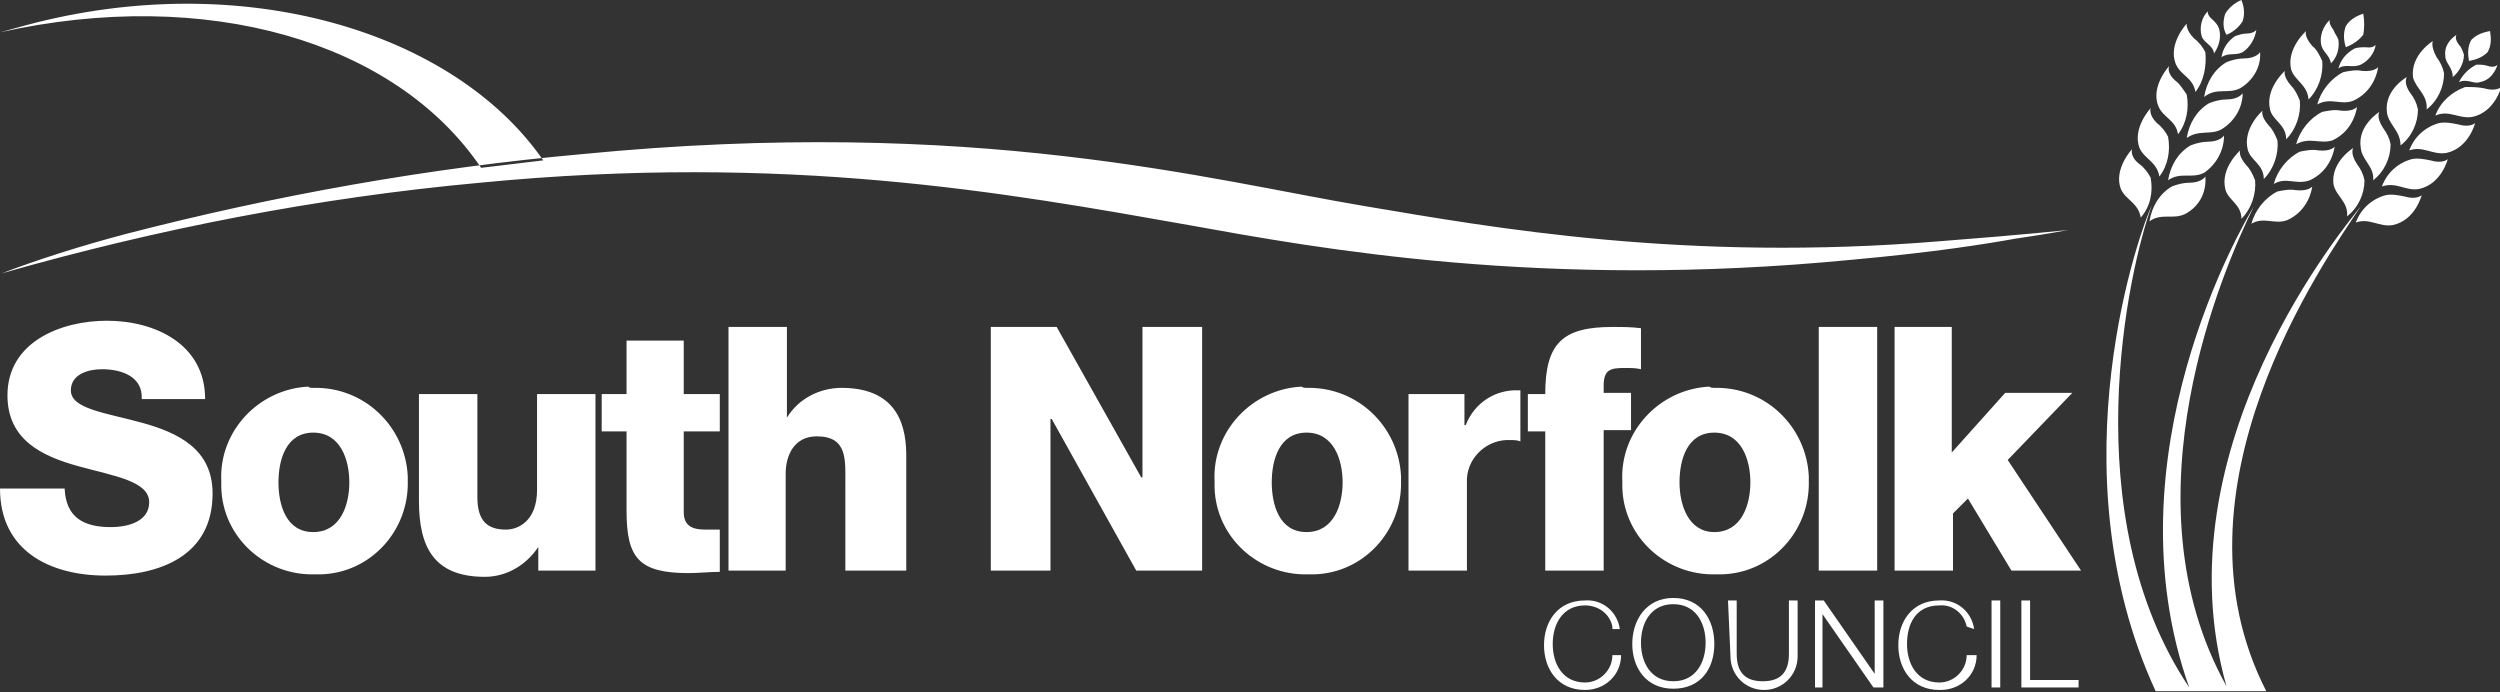     <svg
      xmlns="http://www.w3.org/2000/svg"
      preserveAspectRatio="xMinYMid"
      aria-hidden="true"
      focusable="false"
      viewBox="0 0 201.1 55.7"
      role="img"
    >
      <rect x="0" y="0" width="201.1" height="55.7" fill="#333333" stroke="none"/>
      <path

        fill="white"
        d="M193.8,12.1c0.4-1.1,1.3-1.9,2.4-2.2c0.5-0.1,1,0,1.5,0.1
	c1,0.3,1.4-0.1,1.4-0.1s-0.5,2-2.3,2.4C195.7,12.5,194.9,11.7,193.8,12.1 M193.1,11.7c0.9-0.7,1.4-1.8,1.4-2.9
	c-0.1-0.5-0.3-0.9-0.6-1.3c-0.6-0.8-0.3-1.3-0.3-1.3S191.8,7.2,192,9C192.1,10,193.1,10.5,193.1,11.7L193.1,11.7z M195.9,9.3
	c0.4-1.1,1.3-1.9,2.4-2.3c0.5,0,1,0,1.5,0.1c1,0.3,1.4-0.1,1.4-0.1s-0.5,2-2.3,2.4C197.8,9.6,197,8.8,195.9,9.3 M195.2,8.8
	c0.9-0.7,1.4-1.8,1.4-2.9c-0.1-0.5-0.3-0.9-0.6-1.3c-0.5-0.9-0.3-1.3-0.3-1.3s-1.8,1.1-1.6,2.9C194.3,7.1,195.3,7.6,195.2,8.8
	L195.2,8.8z M197.8,6.6c0.3-0.6,0.8-1.1,1.4-1.4c0.3,0,0.6,0,0.9,0.1c0.6,0.2,0.8-0.1,0.8-0.1s-0.3,1.2-1.4,1.4
	C199,6.8,198.5,6.3,197.8,6.6 M197.3,6.2c0.5-0.4,0.9-1.1,0.9-1.8c-0.1-0.3-0.2-0.6-0.4-0.8c-0.4-0.5-0.2-0.8-0.2-0.8
	c-0.6,0.4-1,1-0.9,1.7C196.7,5.1,197.3,5.4,197.3,6.2L197.3,6.2z M200.3,2.5c-0.6,0.1-1.1,0.3-1.5,0.7c-0.3,0.5-0.3,1.1-0.2,1.7
	c0.6-0.1,1.1-0.3,1.5-0.7C200.4,3.7,200.4,3.1,200.3,2.5 M189.5,17.9c0.4-1.1,1.3-1.9,2.4-2.2c0.5-0.1,1,0,1.5,0.1
	c1,0.3,1.4-0.1,1.4-0.1s-0.5,2-2.3,2.4C191.4,18.3,190.6,17.5,189.5,17.9 M188.8,17.4c0.9-0.7,1.4-1.8,1.4-2.9
	c-0.1-0.5-0.3-0.9-0.6-1.3c-0.6-0.9-0.3-1.3-0.3-1.3s-1.8,1.1-1.6,2.9C187.9,15.8,188.9,16.2,188.8,17.4L188.8,17.4z M191.6,15
	c0.4-1.1,1.3-1.9,2.4-2.2c0.5-0.1,1,0,1.5,0.1c1,0.3,1.4-0.1,1.4-0.1s-0.5,2-2.3,2.4C193.5,15.4,192.8,14.6,191.6,15 M190.9,14.5
	c0.9-0.7,1.4-1.8,1.4-2.9c-0.1-0.5-0.3-0.9-0.6-1.3c-0.6-0.9-0.3-1.3-0.3-1.3s-1.8,1.1-1.5,2.9C190,12.9,191,13.4,190.9,14.5
	L190.9,14.5z M184.7,11.6c0.3-1.1,1.1-2.1,2.1-2.6c0.5-0.1,1-0.2,1.5-0.1c1,0.1,1.3-0.3,1.3-0.3c-0.2,1.2-0.9,2.2-2,2.7
	C186.6,11.6,185.8,11,184.7,11.6L184.7,11.6z M183.9,11.2c0.8-0.8,1.2-2,1.1-3.1c-0.2-0.5-0.4-0.9-0.7-1.2c-0.7-0.8-0.5-1.2-0.5-1.2
	s-1.6,1.4-1.2,3.1C182.8,9.7,183.9,10,183.9,11.2L183.9,11.2z M186.4,8.4c0.3-1.1,1.1-2.1,2.1-2.6c0.5-0.1,1-0.2,1.5-0.1
	c1,0.1,1.3-0.3,1.3-0.3c-0.2,1.2-0.9,2.2-2,2.7C188.3,8.5,187.5,7.8,186.4,8.4L186.4,8.4z M185.7,8c0.8-0.8,1.2-2,1.1-3.1
	c-0.2-0.4-0.4-0.9-0.8-1.2c-0.7-0.8-0.5-1.2-0.5-1.2s-1.6,1.4-1.2,3.1C184.6,6.5,185.6,6.8,185.7,8L185.7,8z M188.1,5.5
	c0.2-0.7,0.6-1.2,1.3-1.6c0.3-0.1,0.6-0.1,0.9-0.1c0.6,0.1,0.8-0.2,0.8-0.2c-0.1,0.7-0.6,1.3-1.2,1.6C189.2,5.5,188.7,5.1,188.1,5.5
	L188.1,5.5z M187.5,5.1c0.5-0.5,0.7-1.2,0.6-1.9c-0.1-0.3-0.3-0.5-0.4-0.8c-0.4-0.5-0.3-0.8-0.3-0.8c-0.5,0.5-0.8,1.2-0.7,1.9
	C186.8,4.2,187.4,4.4,187.5,5.1 M190.1,1.1c-0.6,0.2-1.1,0.5-1.4,1c-0.2,0.5-0.2,1.1,0,1.7c0.5-0.2,1-0.5,1.4-1
	C190.2,2.3,190.2,1.6,190.1,1.1L190.1,1.1z M181.1,18c0.3-1.1,1.1-2.1,2.1-2.6c0.5-0.1,1-0.2,1.5-0.1c1,0.1,1.3-0.3,1.3-0.3
	c-0.2,1.2-0.9,2.2-2,2.7C183,18.1,182.1,17.4,181.1,18L181.1,18z M180.3,17.6c0.8-0.8,1.2-2,1.1-3.1c-0.2-0.5-0.4-0.9-0.7-1.2
	c-0.7-0.8-0.5-1.2-0.5-1.2s-1.6,1.4-1.2,3.1C179.2,16.1,180.3,16.4,180.3,17.6 M182.9,14.8c0.3-1.1,1.1-2.1,2.1-2.6
	c0.5-0.1,1-0.2,1.5-0.1c1,0.1,1.3-0.3,1.3-0.3c-0.2,1.2-0.9,2.2-2,2.7C184.7,14.9,183.9,14.2,182.9,14.8L182.9,14.8z M182.1,14.4
	c0.8-0.8,1.2-2,1.1-3.1c-0.2-0.5-0.4-0.9-0.7-1.2c-0.7-0.8-0.5-1.2-0.5-1.2s-1.6,1.4-1.2,3.1C181,12.9,182.1,13.2,182.1,14.4
	L182.1,14.4z M175.9,11.1c0.2-1.2,0.8-2.2,1.8-2.8c0.5-0.2,1-0.3,1.4-0.3c1,0,1.3-0.5,1.3-0.5c0,1.2-0.7,2.3-1.7,2.9
	C177.8,10.9,176.9,10.4,175.9,11.1 M175,6.5c0.4,0.3,0.6,0.7,0.9,1.1c0.2,1.1,0,2.3-0.7,3.2c-0.2-1.2-1.2-1.3-1.6-2.3
	c-0.6-1.6,0.9-3.2,0.9-3.2S174.2,5.8,175,6.5L175,6.5z M180.2,7.1c-1,0.5-1.9-0.1-2.9,0.7c0.2-1.2,0.8-2.2,1.8-2.8
	c0.5-0.2,1-0.3,1.4-0.3c1,0,1.3-0.5,1.3-0.5C181.9,5.4,181.2,6.5,180.2,7.1 M176.6,7.4c-0.2-1.2-1.2-1.3-1.6-2.3
	c-0.6-1.6,0.9-3.2,0.9-3.2s-0.1,0.5,0.6,1.2c0.4,0.3,0.7,0.7,0.9,1.1C177.5,5.3,177.3,6.5,176.6,7.4L176.6,7.4z M180.4,4.2
	c-0.6,0.3-1.1,0-1.7,0.4c0.1-0.7,0.5-1.3,1.1-1.7c0.3-0.1,0.6-0.2,0.9-0.2c0.6,0,0.8-0.3,0.8-0.3C181.4,3.1,181,3.8,180.4,4.2
	L180.4,4.2z M177.1,2.9c-0.2-0.7,0-1.5,0.5-2c0,0-0.1,0.3,0.4,0.7c0.2,0.2,0.4,0.4,0.5,0.7c0.2,0.7,0,1.4-0.4,2
	C178,3.6,177.3,3.5,177.1,2.9L177.1,2.9z M179.1,2.8c-0.3-0.5-0.3-1.1-0.1-1.7c0.3-0.5,0.8-0.9,1.3-1.1c0.2,0.5,0.3,1.1,0.1,1.7
	C180.1,2.2,179.6,2.6,179.1,2.8L179.1,2.8z M175.8,17.2c-1,0.5-1.9-0.1-2.9,0.6c0.2-1.2,0.8-2.2,1.8-2.8c0.5-0.2,1-0.3,1.4-0.3
	c1,0,1.3-0.5,1.3-0.5C177.5,15.5,176.9,16.6,175.8,17.2 M172.1,13.2c0.4,0.3,0.7,0.7,0.9,1.1c0.2,1.1,0,2.3-0.8,3.2
	c-0.2-1.2-1.2-1.4-1.6-2.3c-0.6-1.6,0.9-3.2,0.9-3.2S171.3,12.6,172.1,13.2L172.1,13.2z M177.3,13.9c-1,0.5-1.9-0.1-2.9,0.6
	c0.2-1.2,0.8-2.2,1.8-2.8c0.5-0.2,1-0.3,1.4-0.3c1,0,1.3-0.5,1.3-0.5C178.9,12.1,178.3,13.2,177.3,13.9 M173.5,9.9
	c0.4,0.3,0.7,0.7,0.9,1.1c0.2,1.1,0,2.3-0.7,3.2c-0.2-1.2-1.2-1.4-1.6-2.3c-0.6-1.6,0.9-3.2,0.9-3.2S172.8,9.2,173.5,9.9L173.5,9.9z
	 M173.1,16.5c-1.9,5.2-6.3,24.9,3,38.8c-6.6-18.6,4.3-37.2,5.2-38.7c-2.4,4.9-10.6,23.5-2.2,38.6c-5.5-19.3,9.8-37.3,10.8-38.6
	c-3,4.5-15.9,22.8-7.6,39h-8.9C165.1,37.6,172.3,18.1,173.1,16.5 M129.7,50.4c-0.2-1-1.1-1.7-2.2-1.7c-1.8,0-2.6,1.5-2.6,3.1
	s0.8,3.1,2.6,3.1c1.2,0,2.2-1,2.2-2.2h0.7c0,1.6-1.3,2.8-2.9,2.8c0,0,0,0,0,0c-2.2,0-3.3-1.7-3.3-3.6s1.1-3.6,3.3-3.6
	c1.4-0.1,2.6,0.9,2.8,2.3H129.7z M134.6,54.8c1.8,0,2.6-1.5,2.6-3.1s-0.8-3.1-2.6-3.1s-2.6,1.5-2.6,3.1S132.8,54.8,134.6,54.8
	 M134.6,48.1c2.2,0,3.3,1.7,3.3,3.7s-1.1,3.6-3.3,3.6s-3.3-1.7-3.3-3.6S132.4,48.1,134.6,48.1 M139,48.3h0.7v4.3
	c0,1.6,0.8,2.2,2.1,2.2s2.1-0.6,2.1-2.2v-4.3h0.7v4.5c0,1.5-1.2,2.7-2.7,2.7c-1.5,0-2.7-1.2-2.7-2.7L139,48.3L139,48.3z M146,48.3
	h0.7l4.1,5.9h0v-5.9h0.7v7h-0.8l-4.1-5.9h0v5.9H146V48.3z M158.2,50.4c-0.2-1-1.1-1.8-2.2-1.7c-1.9,0-2.6,1.5-2.6,3.1
	s0.8,3.1,2.6,3.1c1.2,0,2.2-1,2.2-2.2h0.8c0,1.6-1.3,2.8-2.9,2.8c0,0-0.1,0-0.1,0c-2.2,0-3.3-1.7-3.3-3.6s1.1-3.6,3.3-3.6
	c1.4-0.1,2.6,0.9,2.8,2.3L158.2,50.4z M160.2,55.3h0.7v-7h-0.7V55.3z M162.6,48.3h0.7v6.4h3.9v0.6h-4.6V48.3z M5.2,39.3
	c0.1,2.3,1.5,3.1,3.7,3.1c1.5,0,3.1-0.5,3.1-2c0-1.7-2.8-2.1-5.7-2.9s-5.7-2.1-5.7-5.7c0-4.3,4.3-6,8-6c3.9,0,7.9,1.9,7.9,6.3h-5.1
	c0.1-1.8-1.6-2.4-3.2-2.4c-1.1,0-2.5,0.4-2.5,1.7c0,1.5,2.8,1.8,5.7,2.6s5.7,2.1,5.7,5.7c0,5-4.2,6.6-8.6,6.6c-4.5,0-8.5-2-8.5-7
	L5.2,39.3z M25.2,42.8c2.2,0,2.9-2.2,2.9-4s-0.7-4-2.9-4s-2.8,2.2-2.8,4S23,42.8,25.2,42.8 M25.2,31.2c4.1-0.1,7.4,3.1,7.6,7.1
	c0,0.1,0,0.3,0,0.4c0.1,4-3,7.4-7,7.5h-0.5c-4,0.1-7.4-3-7.5-7c0-0.2,0-0.3,0-0.5c-0.2-4,3-7.4,7-7.6C24.9,31.2,25,31.2,25.2,31.2
	 M47.8,45.9h-4.5V44h0c-1,1.5-2.6,2.4-4.3,2.4c-4.1,0-5.3-2.4-5.3-6.1v-8.6h4.7v8.3c0,1.9,0.8,2.6,2.3,2.6c1,0,2.5-0.7,2.5-3.2v-7.7
	h4.7V45.9z M57.9,34.7H55v6.5c0,1.1,0.7,1.4,1.7,1.4c0.4,0,0.8,0,1.2,0v3.4c-0.8,0-1.7,0.1-2.5,0.1c-4,0-5-1.2-5-5v-6.4h-2v-3h2
	v-4.3H55v4.3h2.9V34.7z M58.6,26.3h4.7v7.3l0,0c0.9-1.5,2.6-2.4,4.4-2.4c4.8,0,5.2,3.5,5.2,5.5v9.2H68V39c0-2,0.2-3.9-2.3-3.9
	c-1.8,0-2.5,1.5-2.5,3v7.8h-4.6L58.6,26.3L58.6,26.3z M79.8,26.3H85l6.8,12.1h0.1V26.3h4.8v19.6h-5.3l-6.8-12.2h-0.1v12.2h-4.8V26.3
	z M105.1,42.8c2.2,0,2.9-2.2,2.9-4s-0.7-4-2.9-4s-2.8,2.2-2.8,4S102.9,42.8,105.1,42.8 M105.1,31.2c4.1-0.1,7.4,3.1,7.6,7.1
	c0,0.1,0,0.3,0,0.4c0.1,4-3,7.4-7,7.5h-0.5c-4,0.1-7.4-3-7.5-7c0-0.2,0-0.3,0-0.5c-0.2-4,3-7.4,7-7.6
	C104.8,31.2,105,31.2,105.1,31.2 M122.3,35.5c-0.3-0.1-0.5-0.1-0.8-0.1c-1.8-0.1-3.4,1.3-3.5,3.1c0,0.1,0,0.2,0,0.3v7.1h-4.7V31.7
	h4.5v2.5h0.1c0.7-1.8,2.4-2.9,4.3-2.8h0.1L122.3,35.5L122.3,35.5z M124.3,34.7h-1.4v-3h1.4c0-4.1,1.4-5.4,5.4-5.4
	c0.8,0,1.5,0,2.3,0.1v3.3c-0.4-0.1-0.8-0.1-1.3-0.1c-1.1,0-1.7,0.1-1.7,1.4v0.6h2.2v3H129v11.3h-4.7L124.3,34.7L124.3,34.7z
	 M137.9,42.8c2.2,0,2.9-2.2,2.9-4s-0.7-4-2.9-4s-2.8,2.2-2.8,4S135.8,42.8,137.9,42.8 M137.9,31.2c4.1-0.1,7.4,3.1,7.6,7.1
	c0,0.1,0,0.3,0,0.4c0.1,4-3,7.4-7,7.5H138c-4,0.1-7.4-3-7.5-7c0-0.2,0-0.3,0-0.5c-0.2-4,3-7.4,7-7.6
	C137.6,31.2,137.8,31.2,137.9,31.2 M146.3,45.9h4.7V26.3h-4.7V45.9z M152.3,26.3h4.7v10.1l4.3-4.8h5.4l-5.2,5.4l5.9,8.9h-5.6
	l-3.5-5.8l-1.2,1.2v4.6h-4.7V26.3z M38.7,13.5C31.8,3.3,16.6-1.1,0,2.6C0.7,2.4,1.5,2.2,2.2,2c17.3-4.6,34.3,0.5,41.5,10.9
	L38.7,13.5L38.7,13.5z M166.4,18.5c0,0-3.8,0.4-10.3,0.9c-20.5,1.7-36.1-1.1-46.2-2.8c-12.6-2.1-31.4-7.3-63.1-4.2
	c-12.3,1.1-24.6,3.3-36.6,6.4C6.4,19.8,3,20.9,0.1,22c12.6-3.6,25.4-6.1,38.5-7.3c24.7-2.4,42.3,0.8,57,3.4
	c10.5,1.9,28.6,5.2,53.3,2.8c6.7-0.6,11-1.3,13.2-1.7C164.9,18.8,166.3,18.5,166.4,18.5L166.4,18.5z"
      />
    </svg>
